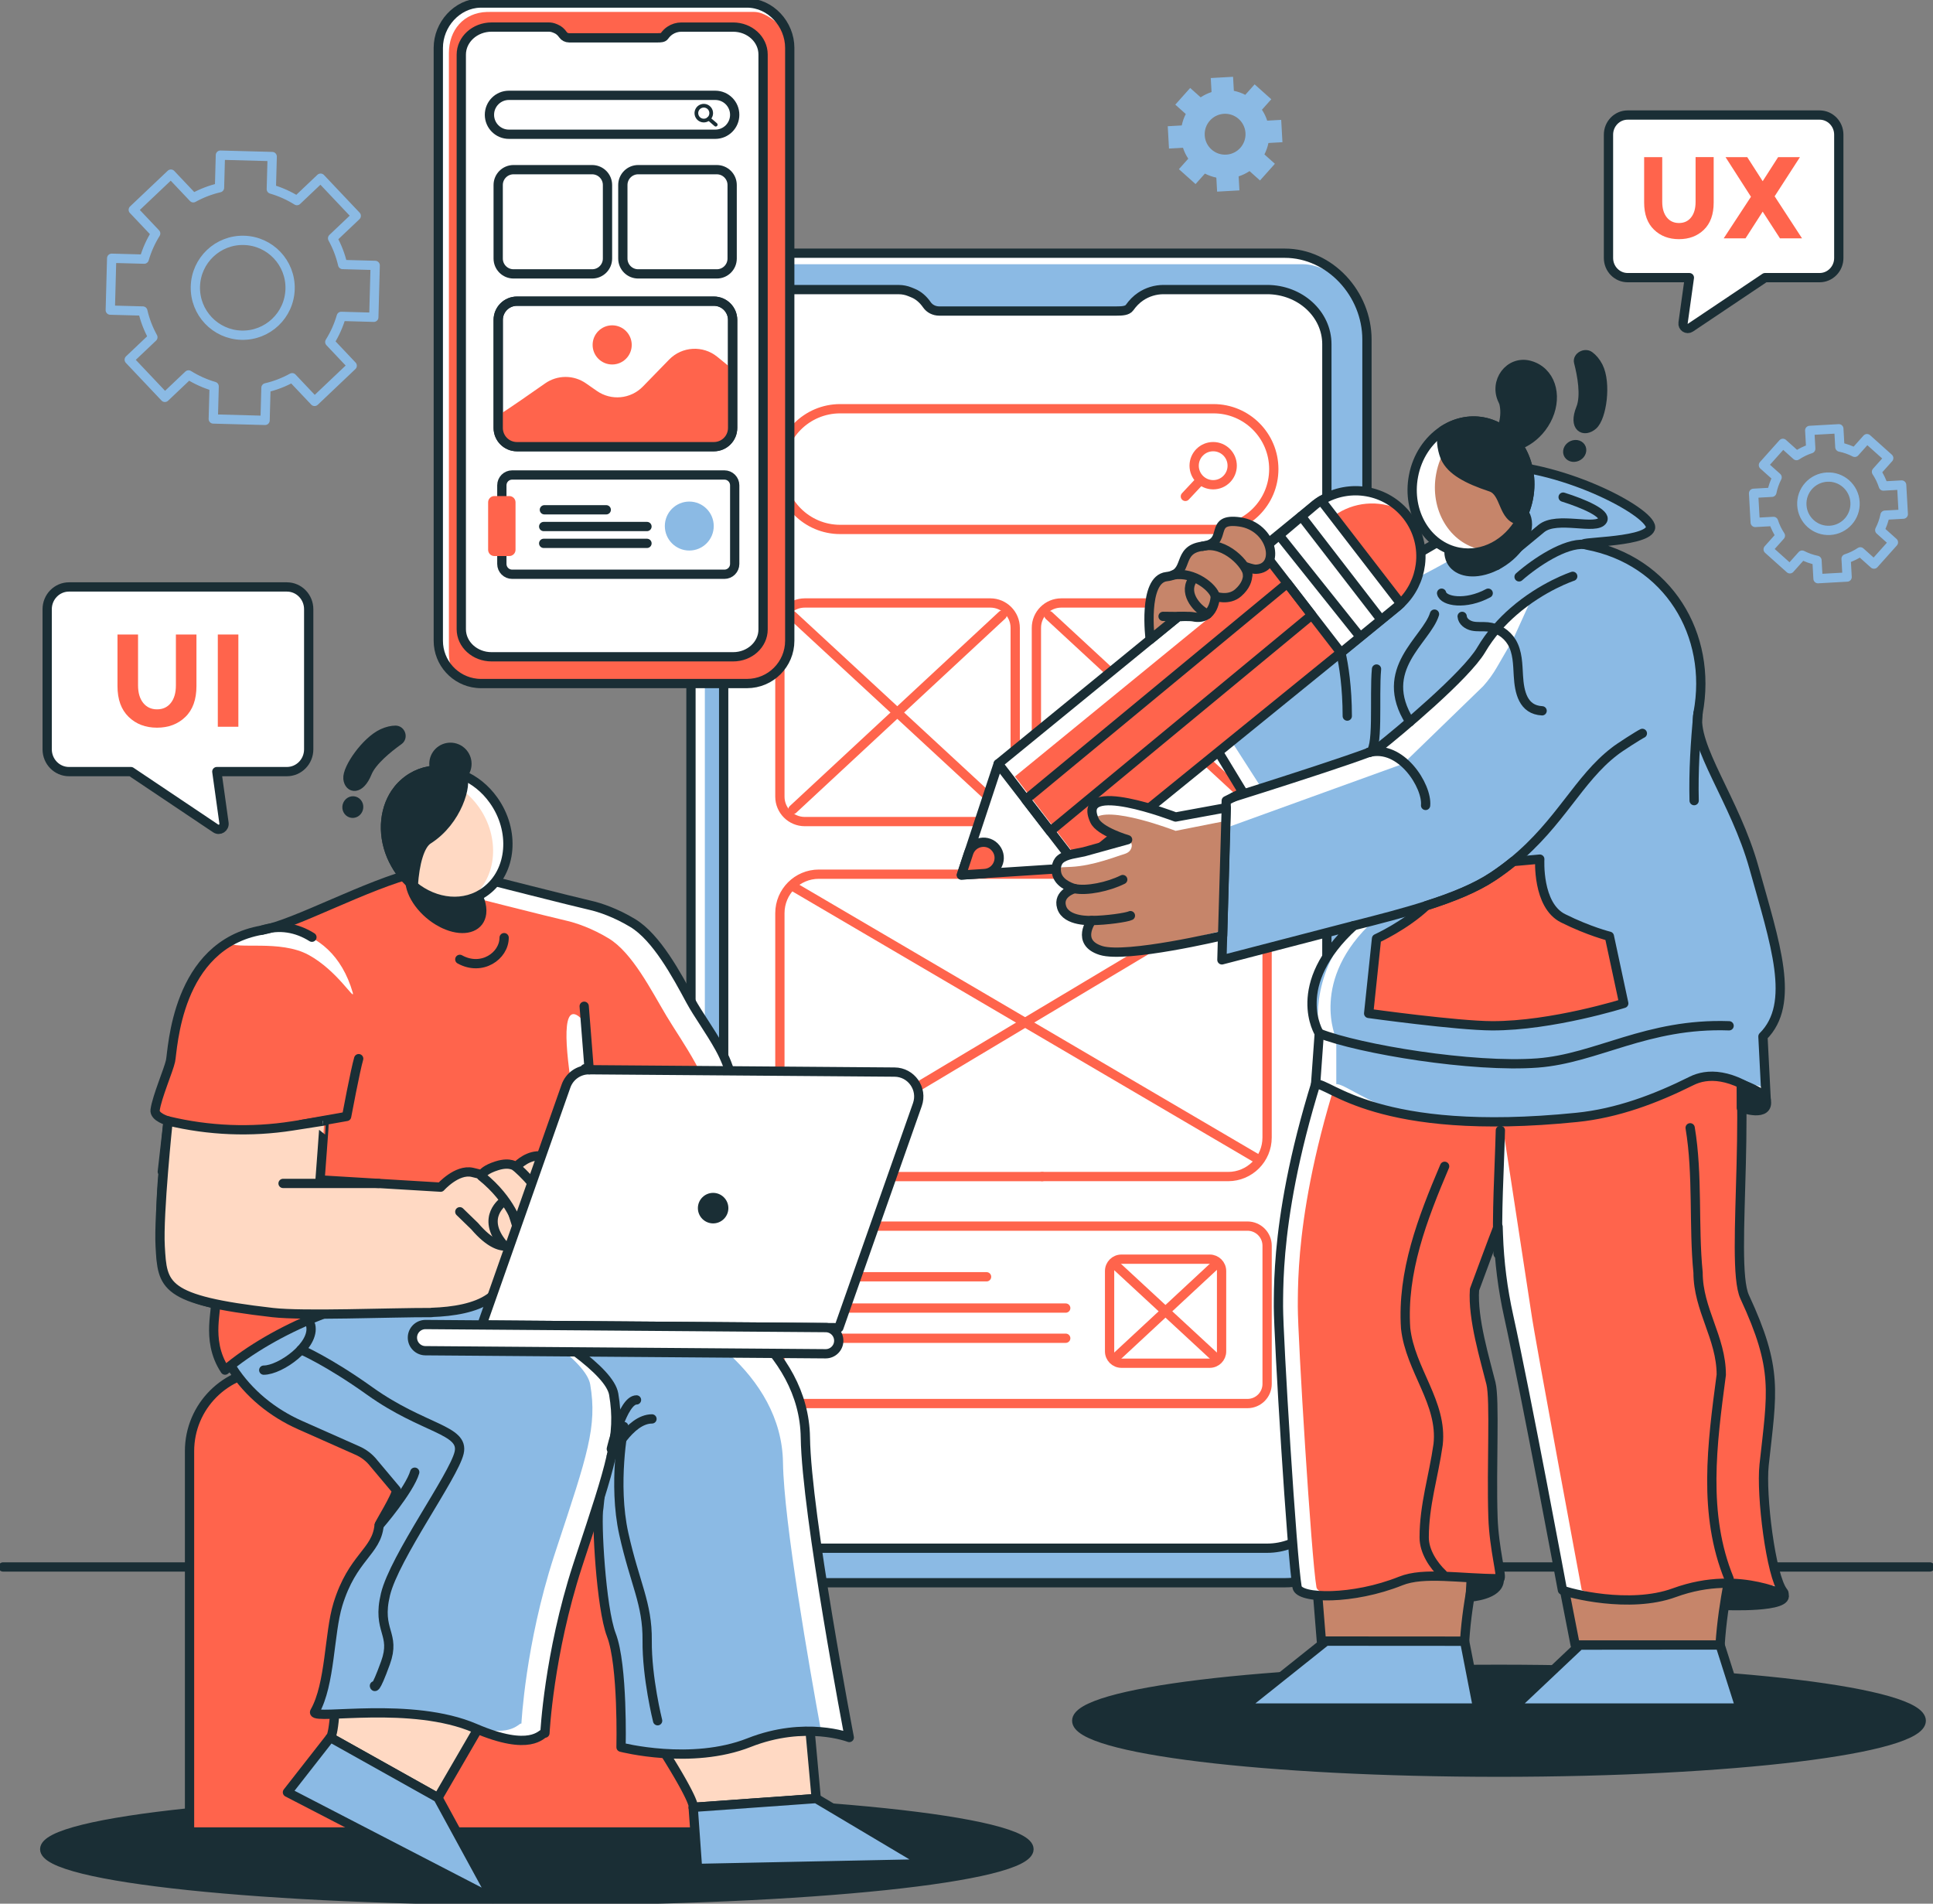 <svg width="521" height="513" viewBox="0 0 521 513" fill="none" xmlns="http://www.w3.org/2000/svg">
<rect x="0" y="0" width="521" height="513" fill="#808080" stroke="none"/>
<g clip-path="url(#clip0_22285_6487)">
<path d="M404.02 477.559C466.875 477.559 517.829 471.354 517.829 463.699C517.829 456.045 466.875 449.839 404.02 449.839C341.165 449.839 290.211 456.045 290.211 463.699C290.211 471.354 341.165 477.559 404.02 477.559Z" fill="#1A2E35" stroke="#1A2E35" stroke-width="2.5" stroke-miterlimit="10" stroke-linecap="round" stroke-linejoin="round"/>
<path d="M144.695 512.172C217.951 512.172 277.337 505.967 277.337 498.312C277.337 490.658 217.951 484.453 144.695 484.453C71.438 484.453 12.052 490.658 12.052 498.312C12.052 505.967 71.438 512.172 144.695 512.172Z" fill="#1A2E35" stroke="#1A2E35" stroke-width="2.5" stroke-miterlimit="10" stroke-linecap="round" stroke-linejoin="round"/>
<path d="M0.82 422.258H520.179" stroke="#1A2E35" stroke-width="2.5" stroke-miterlimit="10" stroke-linecap="round" stroke-linejoin="round"/>
<path d="M478.015 140.51C478.455 141.883 479.085 143.171 479.866 144.347L476.571 148.034L482.426 153.278L485.722 149.592C486.976 150.236 488.321 150.715 489.733 151.005L490.008 155.94L497.853 155.5L497.577 150.564C498.949 150.124 500.236 149.493 501.411 148.711L505.094 152.01L510.332 146.148L506.649 142.849C507.293 141.594 507.772 140.247 508.061 138.827L512.991 138.551L512.551 130.698L507.621 130.974C507.181 129.601 506.551 128.313 505.77 127.136L509.065 123.449L503.21 118.205L499.914 121.892C498.66 121.248 497.315 120.768 495.897 120.479L495.621 115.544L487.776 115.984L488.052 120.919C486.68 121.36 485.394 121.991 484.219 122.773L480.536 119.474L475.297 125.336L478.98 128.635C478.337 129.89 477.857 131.237 477.569 132.656L472.639 132.932L473.078 140.786L478.015 140.51ZM485.65 136.146C485.426 132.183 488.459 128.792 492.418 128.569C496.376 128.345 499.763 131.381 499.987 135.344C500.21 139.307 497.177 142.698 493.218 142.921C489.26 143.145 485.873 140.109 485.65 136.146Z" stroke="#8BBAE4" stroke-width="2.5" stroke-miterlimit="10" stroke-linecap="round" stroke-linejoin="round"/>
<path d="M318.852 39.825C319.186 40.876 319.672 41.862 320.27 42.762L317.749 45.588L322.239 49.603L324.76 46.777C325.718 47.27 326.755 47.638 327.838 47.862L328.048 51.641L334.062 51.305L333.852 47.527C334.902 47.191 335.887 46.705 336.786 46.107L339.609 48.631L343.62 44.136L340.797 41.612C341.289 40.653 341.657 39.614 341.88 38.53L345.655 38.32L345.32 32.3L341.545 32.51C341.21 31.459 340.725 30.473 340.127 29.573L342.648 26.747L338.158 22.732L335.637 25.557C334.679 25.064 333.641 24.697 332.558 24.473L332.348 20.694L326.335 21.029L326.545 24.808C325.495 25.143 324.51 25.63 323.611 26.228L320.788 23.704L316.777 28.199L319.6 30.723C319.108 31.682 318.74 32.721 318.517 33.805L314.742 34.015L315.077 40.035L318.852 39.825ZM324.707 36.48C324.536 33.443 326.86 30.841 329.893 30.67C332.926 30.499 335.525 32.826 335.696 35.862C335.867 38.898 333.543 41.5 330.51 41.671C327.471 41.842 324.871 39.516 324.707 36.48Z" fill="#8BBAE4"/>
<path d="M100.752 85.498L101.126 71.52L92.356 71.283C91.778 68.779 90.853 66.407 89.645 64.212L96.019 58.166L86.408 48.013L80.034 54.059C77.907 52.731 75.59 51.68 73.128 50.964L73.365 42.184L59.402 41.809L59.166 50.589C56.664 51.167 54.295 52.094 52.102 53.303L46.063 46.922L35.92 56.536L41.96 62.917C40.634 65.047 39.584 67.366 38.868 69.831L30.098 69.594L29.724 83.572L38.494 83.809C39.072 86.313 39.997 88.685 41.205 90.88L34.831 96.926L44.441 107.079L50.816 101.033C52.942 102.361 55.26 103.412 57.721 104.129L57.485 112.908L71.448 113.283L71.684 104.503C74.185 103.925 76.555 102.998 78.748 101.789L84.787 108.17L94.929 98.549L88.89 92.168C90.216 90.039 91.266 87.719 91.982 85.255L100.752 85.498ZM65.08 90.328C58.03 90.137 52.47 84.262 52.66 77.204C52.85 70.146 58.719 64.58 65.769 64.771C72.82 64.961 78.38 70.836 78.189 77.894C77.999 84.952 72.13 90.519 65.08 90.328Z" stroke="#8BBAE4" stroke-width="2.5" stroke-miterlimit="10" stroke-linecap="round" stroke-linejoin="round"/>
<path d="M368.434 91.471V404.317C368.434 416.573 358.508 426.51 346.265 426.51H208.417C208.03 426.51 207.655 426.497 207.281 426.477C206.907 426.457 206.533 426.438 206.165 426.392H206.132C194.953 425.241 186.235 415.798 186.235 404.317V91.471C186.235 79.406 195.859 68.582 207.852 68.247C208.043 68.234 208.226 68.234 208.417 68.234H346.265C358.508 68.24 368.434 79.222 368.434 91.471Z" fill="#8BBAE4"/>
<path d="M189.977 407.281V94.442C189.977 82.376 199.601 71.553 211.594 71.218C211.784 71.205 213.156 71.205 213.34 71.205H351.189C355.239 71.205 359.02 73.61 362.283 75.66C358.246 71.165 352.567 68.241 346.265 68.241H208.417C208.226 68.241 208.043 68.241 207.852 68.254C195.859 68.589 186.235 79.413 186.235 91.478V404.324C186.235 412.289 190.437 419.275 196.739 423.185C193.273 419.261 189.977 412.926 189.977 407.281Z" fill="white"/>
<path d="M368.434 91.471V404.317C368.434 416.573 358.508 426.51 346.265 426.51H208.417C208.03 426.51 207.655 426.497 207.281 426.477C206.907 426.457 206.533 426.438 206.165 426.392H206.132C194.953 425.241 186.235 415.798 186.235 404.317V91.471C186.235 79.406 195.859 68.582 207.852 68.247C208.043 68.234 208.226 68.234 208.417 68.234H346.265C358.508 68.24 368.434 79.222 368.434 91.471Z" stroke="#1A2E35" stroke-width="2.5" stroke-miterlimit="10" stroke-linecap="round" stroke-linejoin="round"/>
<path d="M341.5 78.032H313.62C311.415 78.032 309.255 78.689 307.423 79.925C306.248 80.713 305.27 81.745 304.45 82.895C303.846 83.737 302.474 83.815 300.872 83.815H253.148C251.763 83.815 250.542 83.158 249.852 82.166C248.887 80.779 247.647 79.603 246.078 78.972L245.224 78.624C244.273 78.236 243.262 78.039 242.231 78.039H211.358C202.352 78.039 195.052 84.696 195.052 92.917V402.326C195.052 410.541 202.352 417.204 211.358 417.204H341.5C350.408 417.204 357.629 410.613 357.629 402.484V92.759C357.629 84.624 350.408 78.032 341.5 78.032Z" fill="white" stroke="#1A2E35" stroke-width="2.5" stroke-miterlimit="10" stroke-linecap="round" stroke-linejoin="round"/>
<path d="M266.92 221.394H216.911C213.209 221.394 210.202 218.384 210.202 214.678V169.201C210.202 165.495 213.209 162.485 216.911 162.485H266.92C270.622 162.485 273.629 165.495 273.629 169.201V214.678C273.629 218.391 270.622 221.394 266.92 221.394Z" stroke="#FF644C" stroke-width="2.5" stroke-miterlimit="10" stroke-linecap="round" stroke-linejoin="round"/>
<path d="M213.59 165.883L270.104 218.141" stroke="#FF644C" stroke-width="2.5" stroke-miterlimit="10" stroke-linecap="round" stroke-linejoin="round"/>
<path d="M270.11 165.758L213.721 218.128" stroke="#FF644C" stroke-width="2.5" stroke-miterlimit="10" stroke-linecap="round" stroke-linejoin="round"/>
<path d="M336.057 221.394H286.049C282.346 221.394 279.34 218.384 279.34 214.678V169.201C279.34 165.495 282.346 162.485 286.049 162.485H336.057C339.76 162.485 342.766 165.495 342.766 169.201V214.678C342.766 218.391 339.766 221.394 336.057 221.394Z" stroke="#FF644C" stroke-width="2.5" stroke-miterlimit="10" stroke-linecap="round" stroke-linejoin="round"/>
<path d="M282.733 165.883L339.247 218.141" stroke="#FF644C" stroke-width="2.5" stroke-miterlimit="10" stroke-linecap="round" stroke-linejoin="round"/>
<path d="M339.254 165.758L282.858 218.128" stroke="#FF644C" stroke-width="2.5" stroke-miterlimit="10" stroke-linecap="round" stroke-linejoin="round"/>
<path d="M326.06 367.351H302.257C300.491 367.351 299.066 365.919 299.066 364.157V342.51C299.066 340.742 300.497 339.316 302.257 339.316H326.06C327.826 339.316 329.25 340.749 329.25 342.51V364.157C329.257 365.919 327.826 367.351 326.06 367.351Z" stroke="#FF644C" stroke-width="2.5" stroke-miterlimit="10" stroke-linecap="round" stroke-linejoin="round"/>
<path d="M300.682 340.926L327.576 365.8" stroke="#FF644C" stroke-width="2.5" stroke-miterlimit="10" stroke-linecap="round" stroke-linejoin="round"/>
<path d="M327.583 340.867L300.74 365.794" stroke="#FF644C" stroke-width="2.5" stroke-miterlimit="10" stroke-linecap="round" stroke-linejoin="round"/>
<path d="M327.084 142.672H226.449C217.476 142.672 210.202 135.39 210.202 126.407C210.202 117.423 217.476 110.142 226.449 110.142H327.077C336.051 110.142 343.324 117.423 343.324 126.407C343.331 135.39 336.057 142.672 327.084 142.672Z" stroke="#FF644C" stroke-width="2.5" stroke-miterlimit="10" stroke-linecap="round" stroke-linejoin="round"/>
<path d="M332.112 125.493C332.112 128.326 329.821 130.626 326.985 130.626C324.156 130.626 321.858 128.332 321.858 125.493C321.858 122.661 324.149 120.361 326.985 120.361C329.821 120.361 332.112 122.654 332.112 125.493Z" stroke="#FF644C" stroke-width="2.5" stroke-miterlimit="10" stroke-linecap="round" stroke-linejoin="round"/>
<path d="M323.388 129.614L319.495 133.767" stroke="#FF644C" stroke-width="2.5" stroke-miterlimit="10" stroke-linecap="round" stroke-linejoin="round"/>
<path d="M336.234 378.221H215.493C212.572 378.221 210.202 375.849 210.202 372.924V335.702C210.202 332.778 212.572 330.405 215.493 330.405H336.234C339.156 330.405 341.525 332.778 341.525 335.702V372.924C341.525 375.849 339.156 378.221 336.234 378.221Z" stroke="#FF644C" stroke-width="2.5" stroke-miterlimit="10" stroke-linecap="round" stroke-linejoin="round"/>
<path d="M225.609 344.061H265.909" stroke="#FF644C" stroke-width="2.5" stroke-miterlimit="10" stroke-linecap="round" stroke-linejoin="round"/>
<path d="M225.609 352.493H287.244" stroke="#FF644C" stroke-width="2.5" stroke-miterlimit="10" stroke-linecap="round" stroke-linejoin="round"/>
<path d="M225.609 360.622H287.244" stroke="#FF644C" stroke-width="2.5" stroke-miterlimit="10" stroke-linecap="round" stroke-linejoin="round"/>
<path d="M280.889 317.058H220.705C214.902 317.058 210.202 312.353 210.202 306.544V246.084C210.202 240.275 214.902 235.569 220.705 235.569H260.5" stroke="#FF644C" stroke-width="2.5" stroke-miterlimit="10" stroke-linecap="round" stroke-linejoin="round"/>
<path d="M260.5 235.562H331.016C336.819 235.562 341.519 240.268 341.519 246.077V306.537C341.519 312.346 336.819 317.052 331.016 317.052H280.889" stroke="#FF644C" stroke-width="2.5" stroke-miterlimit="10" stroke-linecap="round" stroke-linejoin="round"/>
<path d="M213.452 238.697L339.143 312.419" stroke="#FF644C" stroke-width="2.5" stroke-miterlimit="10" stroke-linecap="round" stroke-linejoin="round"/>
<path d="M337.962 238.697L214.634 312.419" stroke="#FF644C" stroke-width="2.5" stroke-miterlimit="10" stroke-linecap="round" stroke-linejoin="round"/>
<path d="M212.861 12.9V172.658C212.861 179.033 207.701 184.198 201.334 184.198H129.662C129.459 184.198 129.268 184.192 129.071 184.185C128.874 184.172 128.684 184.165 128.494 184.139H128.48C122.671 183.541 118.135 178.632 118.135 172.658V12.9C118.135 6.624 123.137 0.999 129.373 0.822C129.472 0.815 129.57 0.815 129.669 0.815H201.347C207.701 0.822 212.861 6.532 212.861 12.9Z" fill="#FF644C"/>
<path d="M120.99 176.023V14.327C120.99 8.051 125.027 3.398 131.257 3.22C131.355 3.214 132.419 3.214 132.517 3.214H203.224C205.843 3.214 208.246 5.159 210.182 6.743C206.644 0.684 203.119 0.822 197.447 0.822H129.662C129.563 0.822 129.465 0.822 129.366 0.828C123.13 0.999 118.128 6.631 118.128 12.907V172.665C118.128 176.326 119.835 179.579 122.487 181.695C121.541 180.012 120.99 178.087 120.99 176.023Z" fill="white"/>
<path d="M212.861 12.9V172.658C212.861 179.033 207.701 184.198 201.334 184.198H129.662C129.459 184.198 129.268 184.192 129.071 184.185C128.874 184.172 128.684 184.165 128.494 184.139H128.48C122.671 183.541 118.135 178.632 118.135 172.658V12.9C118.135 6.624 123.137 0.999 129.373 0.822C129.472 0.815 129.57 0.815 129.669 0.815H201.347C207.701 0.822 212.861 6.532 212.861 12.9Z" stroke="#1A2E35" stroke-width="2.5" stroke-miterlimit="10" stroke-linecap="round" stroke-linejoin="round"/>
<path d="M197.598 7.301H183.648C182.545 7.301 181.462 7.63 180.55 8.248C179.965 8.642 179.473 9.154 179.059 9.733C178.758 10.153 178.068 10.193 177.267 10.193H153.392C152.696 10.193 152.092 9.864 151.745 9.365C151.259 8.668 150.642 8.083 149.86 7.768L149.434 7.59C148.961 7.4 148.449 7.295 147.937 7.295H132.491C127.987 7.295 124.331 10.627 124.331 14.74V169.543C124.331 173.657 127.981 176.989 132.491 176.989H197.604C202.062 176.989 205.672 173.69 205.672 169.622V14.668C205.666 10.6 202.055 7.301 197.598 7.301Z" fill="white" stroke="#1A2E35" stroke-width="2.5" stroke-miterlimit="10" stroke-linecap="round" stroke-linejoin="round"/>
<path d="M192.786 36.177H137.158C134.27 36.177 131.92 33.831 131.92 30.933C131.92 28.041 134.263 25.689 137.158 25.689H192.786C195.675 25.689 198.025 28.035 198.025 30.933C198.025 33.831 195.681 36.177 192.786 36.177Z" fill="white" stroke="#1A2E35" stroke-width="2.5" stroke-miterlimit="10" stroke-linecap="round" stroke-linejoin="round"/>
<path d="M191.579 29.822C191.946 30.867 191.402 32.011 190.358 32.379C189.314 32.747 188.172 32.201 187.804 31.156C187.437 30.111 187.981 28.968 189.025 28.6C190.069 28.232 191.211 28.777 191.579 29.822Z" fill="white" stroke="#1A2E35" stroke-miterlimit="10" stroke-linecap="round" stroke-linejoin="round"/>
<path d="M191.034 31.978L192.912 33.594" stroke="#1A2E35" stroke-miterlimit="10" stroke-linecap="round" stroke-linejoin="round"/>
<path d="M195.248 154.75H138.039C136.502 154.75 135.262 153.508 135.262 151.971V130.777C135.262 129.239 136.502 127.997 138.039 127.997H195.248C196.784 127.997 198.025 129.239 198.025 130.777V151.971C198.025 153.508 196.778 154.75 195.248 154.75Z" fill="white" stroke="#1A2E35" stroke-width="2.5" stroke-miterlimit="10" stroke-linecap="round" stroke-linejoin="round"/>
<path d="M192.373 141.758C192.373 145.405 189.419 148.356 185.782 148.356C182.145 148.356 179.191 145.399 179.191 141.758C179.191 138.117 182.145 135.16 185.782 135.16C189.419 135.16 192.373 138.117 192.373 141.758Z" fill="#8BBAE4"/>
<path d="M133.246 149.841H137.27C138.196 149.841 138.951 149.086 138.951 148.159V135.357C138.951 134.431 138.196 133.675 137.27 133.675H133.246C132.32 133.675 131.565 134.431 131.565 135.357V148.159C131.565 149.086 132.32 149.841 133.246 149.841Z" fill="#FF644C"/>
<path d="M146.729 137.375H163.403" stroke="#1A2E35" stroke-width="2.5" stroke-miterlimit="10" stroke-linecap="round" stroke-linejoin="round"/>
<path d="M146.539 141.883H174.379" stroke="#1A2E35" stroke-width="2.5" stroke-miterlimit="10" stroke-linecap="round" stroke-linejoin="round"/>
<path d="M146.539 146.424H174.379" stroke="#1A2E35" stroke-width="2.5" stroke-miterlimit="10" stroke-linecap="round" stroke-linejoin="round"/>
<path d="M197.467 86.221V115.307C197.467 118.113 195.209 120.367 192.412 120.367H139.338C136.535 120.367 134.283 118.107 134.283 115.307V86.221C134.283 83.428 136.541 81.161 139.338 81.161H192.412C195.209 81.161 197.467 83.428 197.467 86.221Z" fill="white" stroke="#1A2E35" stroke-width="2.5" stroke-miterlimit="10" stroke-linecap="round" stroke-linejoin="round"/>
<path d="M197.467 99.529V115.307C197.467 118.113 195.209 120.367 192.412 120.367H139.338C136.535 120.367 134.283 118.107 134.283 115.307V111.962C137.894 109.616 143.034 106.054 146.907 103.327C150.209 101.001 154.62 100.987 157.942 103.307L160.87 105.345C164.736 108.039 169.975 107.546 173.27 104.168L180.353 96.893C183.839 93.325 189.458 93.003 193.325 96.144L197.467 99.529Z" fill="#FF644C"/>
<path d="M197.467 86.221V115.307C197.467 118.113 195.209 120.367 192.412 120.367H139.338C136.535 120.367 134.283 118.107 134.283 115.307V86.221C134.283 83.428 136.541 81.161 139.338 81.161H192.412C195.209 81.161 197.467 83.428 197.467 86.221Z" stroke="#1A2E35" stroke-width="2.5" stroke-miterlimit="10" stroke-linecap="round" stroke-linejoin="round"/>
<path d="M170.27 92.944C170.27 95.855 167.913 98.221 164.999 98.221C162.084 98.221 159.728 95.861 159.728 92.944C159.728 90.032 162.091 87.666 164.999 87.666C167.907 87.666 170.27 90.032 170.27 92.944Z" fill="#FF644C"/>
<path d="M163.738 49.86V69.667C163.738 71.96 161.893 73.807 159.602 73.807H138.412C136.121 73.807 134.276 71.96 134.276 69.667V49.86C134.276 47.579 136.121 45.719 138.412 45.719H159.602C161.893 45.726 163.738 47.579 163.738 49.86Z" fill="white" stroke="#1A2E35" stroke-width="2.5" stroke-miterlimit="10" stroke-linecap="round" stroke-linejoin="round"/>
<path d="M197.336 49.86V69.667C197.336 71.96 195.491 73.807 193.2 73.807H172.01C169.719 73.807 167.874 71.96 167.874 69.667V49.86C167.874 47.579 169.719 45.719 172.01 45.719H193.2C195.491 45.726 197.336 47.579 197.336 49.86Z" fill="white" stroke="#1A2E35" stroke-width="2.5" stroke-miterlimit="10" stroke-linecap="round" stroke-linejoin="round"/>
<path d="M490.429 30.999H438.714C435.851 30.999 433.534 33.365 433.534 36.289V69.529C433.534 72.453 435.851 74.819 438.714 74.819H455.335L453.635 87.022C453.477 88.14 454.685 88.922 455.611 88.304L475.724 74.819H490.429C493.291 74.819 495.608 72.453 495.608 69.529V36.289C495.608 33.371 493.291 30.999 490.429 30.999Z" fill="white" stroke="#1A2E35" stroke-width="2.5" stroke-miterlimit="10" stroke-linecap="round" stroke-linejoin="round"/>
<path d="M449.25 58.58C450.064 59.592 451.16 60.098 452.538 60.098C453.917 60.098 455.007 59.592 455.807 58.58C456.608 57.568 457.009 56.181 457.009 54.427V42.335H461.886V54.585C461.886 57.759 461.013 60.197 459.26 61.899C457.508 63.601 455.269 64.449 452.532 64.449C449.801 64.449 447.549 63.594 445.79 61.879C444.024 60.164 443.145 57.733 443.145 54.578V42.342H448.022V54.434C448.029 56.181 448.436 57.568 449.25 58.58Z" fill="#FF644C"/>
<path d="M479.256 42.342H485.138L478.317 52.896L485.702 64.232H479.755L475.094 57.029L470.466 64.232H464.584L471.936 53.021L465.083 42.342H470.932L475.094 48.828L479.256 42.342Z" fill="#FF644C"/>
<path d="M18.597 158.168H77.323C80.572 158.168 83.205 160.856 83.205 164.174V201.922C83.205 205.241 80.572 207.929 77.323 207.929H58.443L60.373 221.788C60.55 223.057 59.178 223.95 58.128 223.241L35.29 207.929H18.597C15.347 207.929 12.715 205.241 12.715 201.922V164.174C12.715 160.856 15.347 158.168 18.597 158.168Z" fill="white" stroke="#1A2E35" stroke-width="2.5" stroke-miterlimit="10" stroke-linecap="round" stroke-linejoin="round"/>
<path d="M38.599 189.423C39.525 190.573 40.765 191.151 42.328 191.151C43.89 191.151 45.124 190.579 46.043 189.423C46.956 188.273 47.409 186.702 47.409 184.711V170.983H52.949V184.888C52.949 188.49 51.958 191.263 49.962 193.195C47.973 195.127 45.426 196.093 42.321 196.093C39.216 196.093 36.663 195.121 34.667 193.175C32.665 191.23 31.667 188.47 31.667 184.888V170.983H37.207V184.711C37.214 186.702 37.673 188.273 38.599 189.423Z" fill="#FF644C"/>
<path d="M58.706 170.983H64.246V195.843H58.706V170.983Z" fill="#FF644C"/>
<path d="M428.406 95.894C427.179 94.994 425.117 96.17 425.478 97.57C426.365 101 427.435 106.639 426.056 110.056C423.975 115.215 426.942 116.661 429.345 114.584C431.748 112.514 433.047 103.268 430.789 98.799C430.093 97.439 429.247 96.512 428.406 95.894Z" fill="#1A2E35" stroke="#1A2E35" stroke-width="2.5" stroke-miterlimit="10" stroke-linecap="round" stroke-linejoin="round"/>
<path d="M422.557 121.596C422.465 122.536 423.233 123.265 424.264 123.219C425.295 123.173 426.207 122.378 426.299 121.432C426.391 120.492 425.623 119.762 424.592 119.808C423.562 119.854 422.649 120.656 422.557 121.596Z" fill="#1A2E35" stroke="#1A2E35" stroke-width="2.5" stroke-miterlimit="10" stroke-linecap="round" stroke-linejoin="round"/>
<path d="M464.57 432.621C464.57 432.621 483.043 433.436 480.726 429.434C473.688 429.04 472.303 426.957 465.437 426.661L464.57 432.621Z" fill="#1A2E35" stroke="#1A2E35" stroke-width="2.5" stroke-miterlimit="10" stroke-linecap="round" stroke-linejoin="round"/>
<path d="M463.612 443.274L425.787 443.307L407.82 460.275H469.021L463.612 443.274Z" fill="#8BBAE4" stroke="#1A2E35" stroke-width="2.5" stroke-miterlimit="10" stroke-linecap="round" stroke-linejoin="round"/>
<path d="M411.785 377.8L424.56 443.274H463.612C465.214 418.275 474.247 407.044 464.203 378.963L411.785 377.8Z" fill="#C6856A"/>
<path d="M411.785 377.8L424.56 443.274H463.612C465.214 418.275 474.247 407.044 464.203 378.963L411.785 377.8Z" stroke="#1A2E35" stroke-width="2.5" stroke-miterlimit="10" stroke-linecap="round" stroke-linejoin="round"/>
<path d="M394.757 442.255H357.385L334.783 460.275H398.269L394.757 442.255Z" fill="#8BBAE4" stroke="#1A2E35" stroke-width="2.5" stroke-miterlimit="10" stroke-linecap="round" stroke-linejoin="round"/>
<path d="M350.886 376.749L356.15 442.223L394.756 442.249C396.358 417.25 405.844 405.986 395.794 377.912L350.886 376.749Z" fill="#C6856A"/>
<path d="M350.886 376.749L356.15 442.223L394.756 442.249C396.358 417.25 405.844 405.986 395.794 377.912L350.886 376.749Z" stroke="#1A2E35" stroke-width="2.5" stroke-miterlimit="10" stroke-linecap="round" stroke-linejoin="round"/>
<path d="M475.481 394.755C477.634 374.948 479.328 369.08 470.243 349.489C465.923 340.177 473.505 291.179 465.937 266.522H363.661C344.657 314.469 344.591 342.037 344.578 352.151C344.572 360.129 348.189 419.636 349.6 427.699C350.165 430.906 364.698 431.189 377.532 426.037C383.834 423.506 393.523 425.425 404.184 425.425C405.051 425.425 402.674 417.507 402.398 408.871C401.952 394.979 402.963 377.255 401.854 372.773C400.311 366.517 396.858 355.378 397.423 347.518C397.423 347.518 403.016 332.357 403.777 330.556L404.296 345.862C405.95 346.946 421.121 428.494 421.121 428.494C422.722 429.29 439.199 433.607 451.245 429.204C469.98 422.356 482.781 431.682 480.608 428.915C477.287 424.696 474.602 402.845 475.481 394.755Z" fill="#FF644C"/>
<path d="M354.818 427.699C353.407 419.636 349.783 360.136 349.796 352.151C349.809 342.037 349.875 314.469 368.879 266.522H363.667C344.663 314.469 344.597 342.037 344.584 352.151C344.577 360.129 348.194 419.636 349.606 427.699C349.914 429.441 354.352 430.321 360.405 429.927C357.155 429.671 355.028 428.882 354.818 427.699Z" fill="white"/>
<path d="M389.367 424.788C393.877 424.952 398.912 425.425 404.19 425.425C404.249 425.425 404.295 425.373 404.321 425.3C398.827 425.051 393.719 424.564 389.367 424.788Z" fill="white"/>
<path d="M426.332 428.494C426.332 428.494 413.696 360.845 412.711 353.676L404.847 302.305C404.348 303.481 403.646 329.715 403.777 330.556L405.05 346.052C406.035 353.222 421.114 428.494 421.114 428.494C422.295 429.079 431.564 431.577 441.181 431.084C433.652 430.722 427.297 428.968 426.332 428.494Z" fill="white"/>
<path d="M479.899 427.732C476.866 427.009 472.816 426.405 468.023 426.72C476.977 427.318 482.026 430.729 480.601 428.908C480.365 428.606 480.128 428.205 479.899 427.732Z" fill="white"/>
<path d="M475.481 394.755C477.634 374.948 479.328 369.08 470.243 349.489C465.923 340.177 473.505 291.179 465.937 266.522H363.661C344.657 314.469 344.591 342.037 344.578 352.151C344.572 360.129 348.189 419.636 349.6 427.699C350.165 430.906 364.698 431.189 377.532 426.037C383.834 423.506 393.523 425.425 404.184 425.425C405.051 425.425 402.674 417.507 402.398 408.871C401.952 394.979 402.963 377.255 401.854 372.773C400.311 366.517 396.858 355.378 397.423 347.518C397.423 347.518 403.016 332.357 403.777 330.556L403.849 332.686C404.099 340.085 405.031 347.432 406.633 354.661C411.346 375.96 421.121 428.494 421.121 428.494C422.722 429.29 439.199 433.607 451.245 429.204C469.98 422.356 482.781 431.682 480.608 428.915C477.287 424.696 474.602 402.845 475.481 394.755Z" stroke="#1A2E35" stroke-width="2.5" stroke-miterlimit="10" stroke-linecap="round" stroke-linejoin="round"/>
<path d="M427.724 146.884C422.538 145.905 443.288 146.477 444.824 142.435C446.242 138.689 422.229 125.539 402.201 125.263C393.05 125.138 383.42 135.443 387.536 143.624C387.943 144.433 388.297 144.899 388.546 144.814C393.404 143.145 376.33 152.483 373.783 153.62L373.711 153.653C373.487 153.751 373.251 153.863 373.015 153.988C361.31 159.955 354.411 164.779 361.409 175.905L340.041 148.225L310.002 172.349L335.006 213.528L330.51 215.775L329.341 258.662L364.888 249.435C347.288 265.457 355.579 278.469 355.579 278.469L354.595 292.151C358.304 291.54 370.934 306.589 424.986 301.109C435.864 300.005 446.15 296.16 455.938 291.277C459.955 289.273 466.625 288.852 476.032 296.324L475.165 279.304C484.106 270.425 478.441 254.252 472.737 233.795C467.656 215.571 456.004 201.12 457.677 192.15C461.642 170.95 449.524 151.018 427.724 146.884Z" fill="#8BBAE4"/>
<path d="M412.33 162.347L407.781 172.349L403.488 179.762C402.424 181.602 401.184 183.331 399.759 184.908L378.188 205.826L331.022 222.886L330.51 215.769L332.486 214.776C332.486 214.776 332.499 214.776 332.512 214.763L335 213.508L309.989 172.336L340.042 148.218L344.171 153.581L315.057 173.473L340.042 212.397L365.565 203.67L368.755 202.829L368.893 202.789L368.932 202.75C370.219 202.264 371.059 201.896 371.308 201.699C377.052 197.19 395.105 182.095 399.234 175.096C401.696 170.91 404.788 167.506 407.945 164.766L412.33 162.347Z" fill="white"/>
<path d="M363.129 177.863C356.131 166.737 369.667 161.913 381.372 155.946C381.615 155.821 381.844 155.71 382.068 155.611L382.14 155.578C384.687 154.435 401.761 145.096 396.903 146.772C396.654 146.858 396.299 146.398 395.892 145.583C391.776 137.401 401.407 127.097 410.558 127.221C413.525 127.261 416.577 127.589 419.623 128.128C413.945 126.472 407.912 125.349 402.207 125.263C393.057 125.138 383.426 135.443 387.542 143.624C387.949 144.433 388.304 144.899 388.553 144.814C393.411 143.145 376.337 152.483 373.79 153.62L373.717 153.653C373.494 153.751 373.258 153.863 373.022 153.988C366.372 157.379 357.47 162.117 355.593 166.132L363.129 177.863Z" fill="white"/>
<path d="M360.168 292.158V279.994C360.168 279.994 352.731 264.071 370.33 248.049L364.895 249.435C352.258 263.696 355.586 278.469 355.586 278.469L354.602 292.151C356.879 291.777 362.545 297.304 379.094 300.36C368.853 297.376 362.013 291.856 360.168 292.158Z" fill="white"/>
<path d="M469.271 292.007C471.345 292.993 473.597 294.392 476.039 296.331L475.881 293.223C473.386 292.263 471.181 291.935 469.271 292.007Z" fill="white"/>
<path d="M427.724 146.884C422.538 145.905 443.288 146.477 444.824 142.435C446.242 138.689 422.229 125.539 402.201 125.263C393.05 125.138 383.42 135.443 387.536 143.624C387.943 144.433 388.297 144.899 388.546 144.814C393.404 143.145 376.33 152.483 373.783 153.62L373.711 153.653C373.487 153.751 373.251 153.863 373.015 153.988C361.31 159.955 354.411 164.779 361.409 175.905L340.041 148.225L310.002 172.349L335.006 213.528L330.51 215.775L329.341 258.662L364.888 249.435C347.288 265.457 355.579 278.469 355.579 278.469L354.595 292.151C358.304 291.54 370.934 306.589 424.986 301.109C435.864 300.005 446.15 296.16 455.938 291.277C459.955 289.273 466.625 288.852 476.032 296.324L475.165 279.304C484.106 270.425 478.441 254.252 472.737 233.795C467.656 215.571 456.004 201.12 457.677 192.15C461.642 170.95 449.524 151.018 427.724 146.884Z" stroke="#1A2E35" stroke-width="2.5" stroke-miterlimit="10" stroke-linecap="round" stroke-linejoin="round"/>
<path d="M437.649 270.386C437.649 270.386 418.383 276.458 402.194 276.425C392.689 276.399 368.893 273.093 368.893 273.093L371.013 252.938C371.013 252.938 378.733 249.429 384.431 244.06C391.639 241.766 397.79 239.262 402.47 236.134C404.407 234.846 406.186 233.519 407.84 232.165L415.015 231.514C415.015 231.514 414.253 243.954 421.297 247.457C428.341 250.966 433.77 252.294 433.77 252.294L437.649 270.386Z" fill="#FF644C" stroke="#1A2E35" stroke-width="2.5" stroke-miterlimit="10" stroke-linecap="round" stroke-linejoin="round"/>
<path d="M402.083 152.969C400.77 153.515 399.49 153.857 398.288 154.001C394.179 154.507 390.989 152.752 390.575 149.315C390.037 144.873 394.317 139.3 400.133 136.875C403.323 135.535 406.304 135.429 408.444 136.336C410.21 137.079 411.398 138.512 411.641 140.523C412.179 144.972 407.905 150.538 402.083 152.969Z" fill="#1A2E35" stroke="#1A2E35" stroke-width="2.5" stroke-miterlimit="10" stroke-linecap="round" stroke-linejoin="round"/>
<path d="M411.983 134.174C411.569 136.356 410.821 138.393 409.803 140.2C406.337 146.398 399.792 150.045 393.162 148.79C384.602 147.173 379.134 137.999 380.972 128.312C381.957 122.996 384.943 118.639 388.849 116.043C392.066 113.901 395.906 112.961 399.779 113.69C408.339 115.32 413.801 124.481 411.983 134.174Z" fill="#C6856A"/>
<path d="M399.287 148.119C390.727 146.503 385.259 137.329 387.097 127.642C388.081 122.325 391.068 117.968 394.974 115.373C396.143 114.597 397.396 113.979 398.696 113.539C395.191 113.158 391.764 114.098 388.849 116.036C384.943 118.632 381.957 122.989 380.972 128.306C379.134 137.992 384.602 147.166 393.162 148.783C395.624 149.25 398.079 149.033 400.364 148.27C400.002 148.238 399.648 148.192 399.287 148.119Z" fill="white"/>
<path d="M411.983 134.174C411.569 136.356 410.821 138.393 409.803 140.2C406.337 146.398 399.792 150.045 393.162 148.79C384.602 147.173 379.134 137.999 380.972 128.312C381.957 122.996 384.943 118.639 388.849 116.043C392.066 113.901 395.906 112.961 399.779 113.69C408.339 115.32 413.801 124.481 411.983 134.174Z" stroke="#1A2E35" stroke-width="2.5" stroke-miterlimit="10" stroke-linecap="round" stroke-linejoin="round"/>
<path d="M411.982 134.174C411.569 136.356 410.82 138.393 409.803 140.2C404.879 139.773 405.923 132.604 401.82 131.243C395.479 129.147 391.186 126.827 389.578 123.364C389.046 122.22 388.055 119.026 388.849 116.049C392.065 113.907 395.906 112.967 399.779 113.697C408.339 115.32 413.801 124.481 411.982 134.174Z" fill="#1A2E35" stroke="#1A2E35" stroke-width="2.5" stroke-miterlimit="10" stroke-linecap="round" stroke-linejoin="round"/>
<path d="M404.393 304.611C404.118 315.711 403.337 326.797 403.77 337.904" stroke="#1A2E35" stroke-width="2.5" stroke-miterlimit="10" stroke-linecap="round" stroke-linejoin="round"/>
<path d="M364.889 249.435C371.972 247.654 378.549 245.939 384.431 244.06C391.639 241.766 397.79 239.262 402.471 236.134C404.407 234.846 406.186 233.519 407.84 232.165C420.602 221.716 425.433 209.933 435.155 202.481C436.344 201.501 441.884 197.972 442.665 197.631" stroke="#1A2E35" stroke-width="2.5" stroke-miterlimit="10" stroke-linecap="round" stroke-linejoin="round"/>
<path d="M332.499 214.789C332.499 214.789 332.512 214.789 332.525 214.776C332.84 214.691 335.84 213.738 340.042 212.397C348.851 209.591 362.952 205.03 368.755 202.829C368.821 202.802 368.88 202.776 368.932 202.756C370.219 202.27 371.059 201.902 371.308 201.705C377.052 197.197 395.105 182.102 399.234 175.103C401.696 170.917 404.788 167.512 407.945 164.772C415.724 157.983 423.897 155.302 423.897 155.302" stroke="#1A2E35" stroke-width="2.5" stroke-miterlimit="10" stroke-linecap="round" stroke-linejoin="round"/>
<path d="M466.042 276.425C443.893 275.637 430.383 285.245 414.425 286.447C396.871 287.768 366.425 282.728 355.587 278.469" stroke="#1A2E35" stroke-width="2.5" stroke-miterlimit="10" stroke-linecap="round" stroke-linejoin="round"/>
<path d="M455.545 303.915C457.678 316.618 456.425 330.392 457.678 342.918C457.678 352.94 463.934 360.451 463.934 370.473C461.433 389.261 458.932 408.05 466.042 425.419" stroke="#1A2E35" stroke-width="2.5" stroke-miterlimit="10" stroke-linecap="round" stroke-linejoin="round"/>
<path d="M389.368 314.292C383.355 328.447 377.847 342.786 378.858 357.947C380.112 369.218 388.869 377.984 387.615 389.261C386.361 398.028 383.86 405.546 383.86 414.313C383.86 418.072 386.361 421.831 388.843 424.157" stroke="#1A2E35" stroke-width="2.5" stroke-miterlimit="10" stroke-linecap="round" stroke-linejoin="round"/>
<path d="M371.013 180.288C370.317 187.609 371.735 203.059 368.886 202.789" stroke="#1A2E35" stroke-width="2.5" stroke-miterlimit="10" stroke-linecap="round" stroke-linejoin="round"/>
<path d="M384.24 217.043C384.733 211.839 377.603 200.45 368.886 202.789" stroke="#1A2E35" stroke-width="2.5" stroke-miterlimit="10" stroke-linecap="round" stroke-linejoin="round"/>
<path d="M396.267 430.361C396.267 430.361 404.026 429.861 404.092 425.754C397.166 425.656 396.542 425.419 396.542 425.419L396.267 430.361Z" fill="#1A2E35" stroke="#1A2E35" stroke-width="2.5" stroke-miterlimit="10" stroke-linecap="round" stroke-linejoin="round"/>
<path d="M469.343 298.546C469.343 298.546 477.05 301.306 476.032 296.324C475.625 294.313 469.343 292.158 469.343 292.158V298.546Z" fill="#1A2E35" stroke="#1A2E35" stroke-width="2.5" stroke-miterlimit="10" stroke-linecap="round" stroke-linejoin="round"/>
<path d="M382.836 152.141C382.337 156.038 380.545 159.784 377.532 162.65C377.092 163.064 376.633 163.478 376.134 163.865L290.25 233.585L269.04 205.832L354.576 135.936C355.075 135.548 355.574 135.2 356.105 134.871C363.687 130.185 373.731 131.874 379.311 139.103C382.272 142.961 383.414 147.66 382.836 152.141Z" fill="#FF644C"/>
<path d="M325.311 166.954V159.85L269.04 205.832L290.25 233.585L291.418 232.638L273.55 209.25L325.311 166.954Z" fill="white"/>
<path d="M356.099 134.871C355.573 135.2 355.074 135.548 354.569 135.936L343.199 145.228V152.332L359.079 139.353C359.578 138.965 360.077 138.617 360.608 138.288C366.044 134.93 372.733 134.864 378.142 137.749C372.411 131.684 363.182 130.494 356.099 134.871Z" fill="white"/>
<path d="M382.836 152.141C382.337 156.038 380.545 159.784 377.532 162.65C377.092 163.064 376.633 163.478 376.134 163.865L290.25 233.585L269.04 205.832L354.576 135.936C355.075 135.548 355.574 135.2 356.105 134.871C363.687 130.185 373.731 131.874 379.311 139.103C382.272 142.961 383.414 147.66 382.836 152.141Z" stroke="#1A2E35" stroke-width="2.5" stroke-miterlimit="10" stroke-linecap="round" stroke-linejoin="round"/>
<path d="M290.598 233.762L273.281 234.886L259.128 235.799L263.585 222.321L269.04 205.832L290.598 233.762Z" fill="white" stroke="#1A2E35" stroke-width="2.5" stroke-miterlimit="10" stroke-linecap="round" stroke-linejoin="round"/>
<path d="M265.364 235.398L259.121 235.799L261.084 229.858C262.147 226.645 266.362 225.928 268.423 228.603C270.497 231.278 268.738 235.181 265.364 235.398Z" fill="#FF644C" stroke="#1A2E35" stroke-width="2.5" stroke-miterlimit="10" stroke-linecap="round" stroke-linejoin="round"/>
<path d="M377.532 162.65C377.092 163.064 376.632 163.478 376.133 163.865L361.422 175.905V175.892L340.055 148.225L354.582 135.936C355.081 135.548 355.58 135.2 356.111 134.871L377.532 162.65Z" fill="white" stroke="#1A2E35" stroke-width="2.5" stroke-miterlimit="10" stroke-linecap="round" stroke-linejoin="round"/>
<path d="M344.755 144.236L366.418 171.37" stroke="#1A2E35" stroke-width="2.5" stroke-miterlimit="10" stroke-linecap="round" stroke-linejoin="round"/>
<path d="M350.742 139.123L372.188 166.908" stroke="#1A2E35" stroke-width="2.5" stroke-miterlimit="10" stroke-linecap="round" stroke-linejoin="round"/>
<path d="M283.068 224.01L276.471 215.46L346.967 157.188L353.564 165.745L283.068 224.01Z" stroke="#1A2E35" stroke-width="2.5" stroke-miterlimit="10" stroke-linecap="round" stroke-linejoin="round"/>
<path d="M292.114 229.549C290.145 230.009 287.348 230.213 285.799 231.521C284.578 232.553 284.493 234.504 284.906 235.753C285.819 238.539 289.6 239.459 289.6 239.459C289.6 239.459 284.972 240.715 286.141 244.48C287.381 248.469 294.228 248.042 294.228 248.042C294.228 248.042 289.856 253.963 296.729 256.125C303.602 258.287 330.517 250.414 330.517 250.414V217.464L316.856 220.165C316.856 220.165 289.679 209.65 295.022 221.138C296.407 224.108 303.924 226.277 303.924 226.277L292.114 229.549Z" fill="#C6856A"/>
<path d="M316.856 220.165C316.856 220.165 290.368 209.92 294.865 220.737C298.232 216.689 316.856 223.891 316.856 223.891L330.516 221.19V217.464L316.856 220.165Z" fill="white"/>
<path d="M287.499 233.65C287.913 233.637 288.333 233.617 288.747 233.598C291.753 233.433 294.701 232.769 297.576 231.915C299.053 231.481 300.51 230.989 301.961 230.489C303.13 230.088 304.337 229.937 304.876 228.662C305.191 227.9 305.191 226.967 303.924 226.29L292.114 229.556C290.145 230.016 287.348 230.22 285.799 231.527C285.346 231.915 284.106 234.012 285.32 233.828C286.042 233.709 286.771 233.676 287.499 233.65Z" fill="white"/>
<path d="M292.114 229.549C290.145 230.009 287.348 230.213 285.799 231.521C284.578 232.553 284.493 234.504 284.906 235.753C285.819 238.539 289.6 239.459 289.6 239.459C289.6 239.459 284.972 240.715 286.141 244.48C287.381 248.469 294.228 248.042 294.228 248.042C294.228 248.042 289.856 253.963 296.729 256.125C303.602 258.287 329.525 252.123 329.525 252.123L330.517 217.661L316.856 220.165C316.856 220.165 289.679 209.65 295.022 221.138C296.407 224.108 303.924 226.277 303.924 226.277L292.114 229.549Z" stroke="#1A2E35" stroke-width="2.5" stroke-miterlimit="10" stroke-linecap="round" stroke-linejoin="round"/>
<path d="M289.606 239.466C292.954 240.169 298.718 238.96 302.611 237.021" stroke="#1A2E35" stroke-width="2.5" stroke-miterlimit="10" stroke-linecap="round" stroke-linejoin="round"/>
<path d="M294.234 248.049C298.088 248.049 303.733 247.227 304.679 246.741" stroke="#1A2E35" stroke-width="2.5" stroke-miterlimit="10" stroke-linecap="round" stroke-linejoin="round"/>
<path d="M363.129 192.965C363.129 185.302 362.177 179.171 361.409 175.898" stroke="#1A2E35" stroke-width="2.5" stroke-miterlimit="10" stroke-linecap="round" stroke-linejoin="round"/>
<path d="M310.01 172.349C310.01 172.349 307.929 156.117 314.427 155.388C320.92 154.658 316.824 148.119 324.123 147.199C331.423 146.279 325.377 139.418 334.134 140.641C343.082 141.896 345.281 153.219 338.454 153.396C337.679 153.416 335.802 152.752 335.802 152.752C335.802 152.752 337.784 156.183 333.714 159.745C331.16 161.986 327.563 160.684 327.563 160.684C327.563 160.684 327.346 167.394 321.622 166.218C320.716 166.034 317.618 166.132 317.618 166.132L310.01 172.349Z" fill="#C6856A" stroke="#1A2E35" stroke-width="2.5" stroke-miterlimit="10" stroke-linecap="round" stroke-linejoin="round"/>
<path d="M336.281 154.941C336.281 152.404 330.202 145.754 324.123 147.199" stroke="#1A2E35" stroke-width="2.5" stroke-miterlimit="10" stroke-linecap="round" stroke-linejoin="round"/>
<path d="M327.563 160.685C327.13 158.509 321.898 153.942 316.232 154.941" stroke="#1A2E35" stroke-width="2.5" stroke-miterlimit="10" stroke-linecap="round" stroke-linejoin="round"/>
<path d="M318.799 166.1C319.856 166.1 317.611 166.132 317.551 166.139C317.446 166.146 314.998 166.113 313.481 166.1" stroke="#1A2E35" stroke-width="2.5" stroke-miterlimit="10" stroke-linecap="round" stroke-linejoin="round"/>
<path d="M321.287 156.419C318.943 160.29 323.092 164.476 325.481 165.488" stroke="#1A2E35" stroke-width="2.5" stroke-miterlimit="10" stroke-linecap="round" stroke-linejoin="round"/>
<path d="M415.068 99.804C414.215 99.154 413.27 98.7 412.265 98.437C406.804 96.978 402.53 102.893 405.064 107.94C405.208 108.229 405.313 108.505 405.373 108.748C406.114 112.034 405.248 115.971 402.734 119.27C402.563 119.493 402.379 119.703 402.195 119.914C406.39 121.708 411.97 119.868 415.488 115.248C419.519 109.971 419.329 103.057 415.068 99.804Z" fill="#1A2E35" stroke="#1A2E35" stroke-width="2.5" stroke-miterlimit="10" stroke-linecap="round" stroke-linejoin="round"/>
<path d="M409.436 155.447C413.985 151.464 421.862 146.266 427.035 146.713" stroke="#1A2E35" stroke-width="2.5" stroke-miterlimit="10" stroke-linecap="round" stroke-linejoin="round"/>
<path d="M421.311 133.964C426.904 135.712 433.016 138.413 431.959 140.201C430.292 143.033 419.664 138.945 415.423 142.435C405.734 150.426 403.449 152.332 403.449 152.332" stroke="#1A2E35" stroke-width="2.5" stroke-miterlimit="10" stroke-linecap="round" stroke-linejoin="round"/>
<path d="M457.678 192.15C456.91 199.983 456.424 207.876 456.621 215.749" stroke="#1A2E35" stroke-width="2.5" stroke-miterlimit="10" stroke-linecap="round" stroke-linejoin="round"/>
<path d="M401.112 159.85C395.007 163.136 389.026 162.051 388.554 159.85" stroke="#1A2E35" stroke-width="2.5" stroke-miterlimit="10" stroke-linecap="round" stroke-linejoin="round"/>
<path d="M386.637 165.489C384.471 172.527 371.02 180.288 380 194.509" stroke="#1A2E35" stroke-width="2.5" stroke-miterlimit="10" stroke-linecap="round" stroke-linejoin="round"/>
<path d="M394.095 166.1C394.187 167.46 395.539 168.426 396.872 168.709C398.204 168.991 399.596 168.794 400.955 168.925C403.607 169.182 406.101 170.759 407.467 173.052C409.062 175.727 409.068 179.013 409.252 182.121C409.508 186.498 410.493 191.282 415.646 191.545" stroke="#1A2E35" stroke-width="2.5" stroke-miterlimit="10" stroke-linecap="round" stroke-linejoin="round"/>
<path d="M207.202 493.666H51.085V391.049C51.085 378.99 60.846 369.218 72.892 369.218H185.395C197.441 369.218 207.202 378.99 207.202 391.049V493.666Z" fill="#FF644C" stroke="#1A2E35" stroke-width="2.5" stroke-miterlimit="10" stroke-linecap="round" stroke-linejoin="round"/>
<path d="M215.165 431.59L219.997 484.663L186.833 487.042C186.833 487.042 187.929 486.266 178.713 471.651C167.632 454.078 178.68 435.677 178.68 435.677L215.165 431.59Z" fill="#FFD9C3" stroke="#1A2E35" stroke-width="2.5" stroke-miterlimit="10" stroke-linecap="round" stroke-linejoin="round"/>
<path d="M109.148 347.308C109.148 347.308 157.739 336.051 175.004 342.018C192.268 347.985 216.721 363.468 217.069 387.369C217.371 408.076 228.905 468.214 228.905 468.214C228.905 468.214 217.069 463.607 201.879 469.601C186.308 475.739 167.389 470.83 167.389 470.83C167.389 470.83 167.934 448.755 164.776 440.567C161.986 433.338 160.687 409.522 161.395 406.361L162.616 394.48L109.148 347.308Z" fill="#8BBAE4"/>
<path d="M228.899 468.214C228.899 468.214 226.037 467.097 221.33 466.676C218.179 449.445 211.273 410.087 211.037 394.138C210.689 370.243 186.229 354.753 168.978 348.78C156.919 344.613 129.604 348.846 114.217 351.776L109.155 347.308C109.155 347.308 157.746 336.05 175.017 342.011C192.275 347.985 216.728 363.474 217.076 387.369C217.371 408.07 228.899 468.214 228.899 468.214Z" fill="white"/>
<path d="M220.115 466.597C225.531 466.913 228.899 468.208 228.899 468.208C228.899 468.208 228.813 467.78 228.669 466.998C226.424 466.643 223.516 466.407 220.115 466.597Z" fill="white"/>
<path d="M109.148 347.308C109.148 347.308 157.739 336.051 175.004 342.018C192.268 347.985 216.721 363.468 217.069 387.369C217.371 408.076 228.905 468.214 228.905 468.214C228.905 468.214 217.069 463.607 201.879 469.601C186.308 475.739 167.389 470.83 167.389 470.83C167.389 470.83 167.934 448.755 164.776 440.567C161.986 433.338 160.687 409.522 161.395 406.361L162.616 394.48L109.148 347.308Z" stroke="#1A2E35" stroke-width="2.5" stroke-miterlimit="10" stroke-linecap="round" stroke-linejoin="round"/>
<path d="M143.113 441.283L118.043 484.453L89.022 468.208C89.022 468.208 90.367 468.162 90.682 450.885C91.063 430.105 110.382 420.799 110.382 420.799L143.113 441.283Z" fill="#FFD9C3" stroke="#1A2E35" stroke-width="2.5" stroke-miterlimit="10" stroke-linecap="round" stroke-linejoin="round"/>
<path d="M89.022 468.214L118.043 484.453L132.873 511.646L77.475 482.98L89.022 468.214Z" fill="#8BBAE4" stroke="#1A2E35" stroke-width="2.5" stroke-miterlimit="10" stroke-linecap="round" stroke-linejoin="round"/>
<path d="M156.4 419.675C156.144 420.471 155.888 421.253 155.632 422.028C147.906 445.864 146.875 467.038 146.875 467.038C146.875 467.038 146.823 467.038 146.744 467.051C145.884 467.103 143.114 472.19 128.035 465.717C110.901 458.357 85.017 463.463 84.788 461.465V461.452C84.775 461.399 84.801 461.334 84.84 461.261C89.074 453.822 88.674 440.192 91.07 432.352C94.996 419.551 101.462 418.256 102.177 411.073C102.177 411.073 102.177 411.047 102.177 410.981C102.052 410.738 106.812 401.689 106.812 401.689C106.812 401.636 106.812 401.57 106.799 401.511L100.786 394.355C99.584 392.804 98.009 391.601 96.21 390.832L80.849 384.011C73.444 380.718 66.998 375.487 62.613 368.673C60.079 364.743 60.538 344.272 60.538 344.272C67.996 339.882 67.983 345.488 73.917 341.058C86.718 331.483 116.816 342.005 116.816 342.005C116.816 342.005 125.757 346.283 135.971 352.053C149.107 359.472 164.337 369.33 165.413 375.704C167.33 387.034 164.645 394.716 156.4 419.675Z" fill="#8BBAE4"/>
<path d="M165.413 375.704C164.337 369.323 149.107 359.472 135.971 352.072C125.757 346.302 116.816 342.024 116.816 342.024C116.816 342.024 115.72 341.636 113.855 341.084C117.367 342.839 123.256 345.856 129.643 349.47C142.772 356.87 158.008 366.721 159.085 373.102C161.008 384.425 158.317 392.12 150.065 417.073C149.816 417.868 149.56 418.644 149.297 419.426C141.577 443.261 140.54 464.442 140.54 464.442C140.54 464.442 140.494 464.442 140.416 464.455C139.72 464.501 137.757 467.879 128.928 465.651V466.098C143.219 471.986 145.897 467.11 146.744 467.064C146.823 467.051 146.868 467.051 146.868 467.051C146.868 467.051 147.906 445.87 155.626 422.035C155.888 421.253 156.144 420.471 156.394 419.682C164.645 394.71 167.33 387.027 165.413 375.704Z" fill="white"/>
<path d="M71.363 343.319C68.829 345.211 67.444 345.159 66.039 344.922C66.046 344.259 66.052 343.864 66.052 343.864C69.538 341.807 71.291 342.083 72.853 342.359C72.341 342.655 71.835 342.964 71.363 343.319Z" fill="white"/>
<path d="M156.4 419.675C156.144 420.471 155.888 421.253 155.632 422.028C147.906 445.864 146.875 467.038 146.875 467.038C146.875 467.038 146.823 467.038 146.744 467.051C145.884 467.103 143.114 472.19 128.035 465.717C110.901 458.357 85.017 463.463 84.788 461.465V461.452C84.775 461.399 84.801 461.334 84.84 461.261C89.074 453.822 88.674 440.192 91.07 432.352C94.996 419.551 101.462 418.256 102.177 411.073C102.177 411.073 102.177 411.047 102.177 410.981C102.217 410.6 106.956 403.003 106.812 401.689C106.812 401.636 106.812 401.57 106.799 401.511L100.786 394.355C99.584 392.804 98.009 391.601 96.21 390.832L80.849 384.011C73.444 380.718 66.998 375.487 62.613 368.673C60.079 364.743 60.538 344.272 60.538 344.272C67.996 339.882 67.983 345.488 73.917 341.058C86.718 331.483 116.816 342.005 116.816 342.005C116.816 342.005 125.757 346.283 135.971 352.053C149.107 359.472 164.337 369.33 165.413 375.704C167.33 387.034 164.645 394.716 156.4 419.675Z" stroke="#1A2E35" stroke-width="2.5" stroke-miterlimit="10" stroke-linecap="round" stroke-linejoin="round"/>
<path d="M57.689 351.29C39.86 347.354 43.936 337.694 43.444 328.467C43.273 325.444 43.549 320.64 43.976 315.639C43.844 315.711 43.746 315.757 43.746 315.757L45.302 302.068C45.302 302.068 41.534 301.05 41.809 299.098C42.302 295.582 45.44 288.333 45.958 285.922C46.621 282.899 47.356 254.66 70.615 250.645C79.431 249.127 98.868 238.323 112.437 235.044C118.575 233.565 129.643 236.595 129.643 236.595C129.643 236.595 155.454 243.153 158.855 243.896C161.815 244.546 166.056 246.038 170.507 248.713C176.934 252.577 182.041 262.822 186.13 269.657C188.31 273.297 191.343 277.668 193.988 282.458C196.995 287.9 197.71 292.756 197.71 292.756L195.59 292.52C194.257 292.375 192.931 292.185 191.625 292.06C188.526 291.771 186.859 292.309 183.176 293.972C183.176 293.972 174.301 297.908 170.494 297.974L160.063 298.152C160.063 298.152 161.264 305.203 164.126 313.943C164.441 315.369 165.236 317.656 166.588 320.706C168.636 325.799 171.229 331.004 174.439 335.42L174.446 335.426C174.748 335.926 175.109 336.373 175.489 336.8C176.408 337.963 177.367 339.06 178.378 340.072L178.384 340.079L180.662 344.081C180.662 344.081 170.008 341.387 164.855 342.859C155.789 345.448 146.251 351.606 137.034 351.172C136.214 351.133 134.756 351.244 132.82 351.474C126.518 349.588 119.999 348.563 113.599 348.563C96.21 348.563 73.595 358.25 60.656 369.211C55.057 360.819 59.172 351.619 57.689 351.29Z" fill="#FF644C"/>
<path d="M60.328 368.705C62.035 367.549 63.834 366.431 65.704 365.347C63.899 366.616 62.199 367.917 60.65 369.224C60.538 369.054 60.427 368.87 60.328 368.705Z" fill="white"/>
<path d="M193.988 282.465C191.343 277.681 188.303 273.311 186.137 269.67C182.047 262.822 176.94 252.59 170.507 248.719C166.056 246.051 161.815 244.553 158.855 243.909C155.454 243.16 129.643 236.601 129.643 236.601C129.643 236.601 119.606 233.854 113.35 234.873V238.947C118.365 239.427 123.15 240.735 123.15 240.735C123.15 240.735 148.962 247.287 152.363 248.029C155.323 248.686 159.57 250.165 164.015 252.846C170.448 256.717 175.555 266.956 179.645 273.79C181.824 277.431 184.857 281.801 187.496 286.599C188.572 288.544 189.347 290.423 189.912 292.02C190.443 292.001 191.008 292.02 191.632 292.079C192.931 292.204 194.264 292.395 195.597 292.546L197.71 292.769C197.71 292.756 196.995 287.906 193.988 282.465Z" fill="white"/>
<path d="M61.477 253.99C68.914 247.904 89.153 246.938 95.094 267.547C95.651 269.86 90.951 261.58 83.205 257.341C75.452 253.103 63.663 256.034 61.477 253.99Z" fill="white"/>
<path d="M57.689 351.29C39.86 347.354 43.936 337.694 43.444 328.467C43.273 325.444 43.549 320.64 43.976 315.639C43.844 315.711 43.746 315.757 43.746 315.757L45.302 302.068C45.302 302.068 41.534 301.05 41.809 299.098C42.302 295.582 45.44 288.333 45.958 285.922C46.621 282.899 47.356 254.66 70.615 250.645C79.431 249.127 98.868 238.323 112.437 235.044C118.575 233.565 129.643 236.595 129.643 236.595C129.643 236.595 155.454 243.153 158.855 243.896C161.815 244.546 166.056 246.038 170.507 248.713C176.934 252.577 182.349 262.645 186.13 269.657C188.093 273.297 191.343 277.668 193.988 282.458C196.995 287.9 197.71 292.756 197.71 292.756L195.59 292.52C194.257 292.375 192.931 292.185 191.625 292.06C188.526 291.771 186.859 292.309 183.176 293.972C183.176 293.972 174.301 297.908 170.494 297.974L160.063 298.152C160.063 298.152 161.264 305.203 164.126 313.943C164.441 315.369 165.236 317.656 166.588 320.706C168.636 325.799 171.229 331.004 174.439 335.42L174.446 335.426C174.748 335.926 175.109 336.373 175.489 336.8C176.408 337.963 177.367 339.06 178.378 340.072L178.384 340.079L180.662 344.081C180.662 344.081 170.008 341.387 164.855 342.859C155.789 345.448 146.251 351.606 137.034 351.172C136.214 351.133 134.756 351.244 132.82 351.474C126.518 349.588 119.999 348.563 113.599 348.563C96.21 348.563 73.595 358.25 60.656 369.211C55.057 360.819 59.172 351.619 57.689 351.29Z" stroke="#1A2E35" stroke-width="2.5" stroke-miterlimit="10" stroke-linecap="round" stroke-linejoin="round"/>
<path d="M160.062 298.158C160.062 294.163 161.238 289.339 162.99 289.339" stroke="#1A2E35" stroke-width="2.5" stroke-miterlimit="10" stroke-linecap="round" stroke-linejoin="round"/>
<path d="M157.666 275.558C157.666 275.558 160.305 315.968 167.559 323.026C174.813 330.084 162.675 330.866 160.955 325.569C159.222 320.259 145.496 261.048 157.666 275.558Z" fill="white"/>
<path d="M186.833 487.035L219.997 484.663L249.537 502.236L188.008 503.491L186.833 487.035Z" fill="#8BBAE4" stroke="#1A2E35" stroke-width="2.5" stroke-miterlimit="10" stroke-linecap="round" stroke-linejoin="round"/>
<path d="M96.675 285.284C95.782 288.307 93.426 300.853 93.426 300.853L81.144 303.034" stroke="#1A2E35" stroke-width="2.5" stroke-miterlimit="10" stroke-linecap="round" stroke-linejoin="round"/>
<path d="M157.667 287.985C158.534 289.28 159.741 299.722 160.063 298.158" stroke="#1A2E35" stroke-width="2.5" stroke-miterlimit="10" stroke-linecap="round" stroke-linejoin="round"/>
<path d="M160.936 325.313C160.949 325.116 160.949 324.912 160.929 324.702C160.345 318.406 148.266 311.243 144.794 311.486C141.478 311.729 139.109 314.443 139.109 314.443C139.109 314.443 137.625 312.971 133.903 314.154C130.975 315.087 130.109 316.106 129.853 316.618C129.524 316.467 128.789 316.237 127.299 315.915C123.124 315.008 118.765 319.911 118.765 319.911L86.258 317.959C86.258 317.959 87.466 302.042 87.4 302.062L78.748 303.416C67.627 305.157 56.264 304.697 45.321 302.062H45.308C45.308 302.062 42.669 327.186 43.175 335.887C43.792 346.467 43.831 350.318 73.49 353.702C81.899 354.662 104.94 353.67 116.323 353.702C116.317 353.689 116.31 353.676 116.31 353.663C122.251 353.466 128.166 352.46 131.986 349.779C138.006 345.547 139.279 335.959 139.562 332.114C139.634 331.089 139.634 330.478 139.634 330.478C139.634 330.478 140.08 331.063 140.796 331.727C141.945 332.772 143.789 333.994 145.693 333.37C148.089 332.594 148.397 330.649 148.417 329.821C148.43 329.578 148.404 329.433 148.404 329.433C148.404 329.433 148.969 329.505 149.861 329.558C149.861 329.558 149.861 329.558 149.874 329.558C151.962 329.67 155.842 329.703 158.415 328.546C158.415 328.533 158.415 328.533 158.428 328.533C159.8 327.909 160.791 326.942 160.929 325.457C160.929 325.411 160.936 325.365 160.936 325.313Z" fill="#FFD9C3"/>
<path d="M154.463 329.433C154.463 329.433 154.463 329.459 154.463 329.472C154.522 329.466 154.581 329.459 154.64 329.453C154.535 329.439 154.463 329.433 154.463 329.433Z" fill="white"/>
<path d="M84.807 303.416L87.347 303.015C87.387 302.417 87.406 302.055 87.393 302.055L78.741 303.409C75.223 303.961 71.684 304.263 68.14 304.375C73.706 304.598 79.286 304.283 84.807 303.416Z" fill="white"/>
<path d="M146.848 331.72C146.133 331.056 145.686 330.471 145.686 330.471C145.686 330.471 145.686 331.082 145.614 332.108C145.588 332.482 145.549 332.929 145.496 333.409C145.562 333.389 145.627 333.389 145.686 333.369C146.507 333.1 147.072 332.692 147.479 332.246C147.255 332.068 147.039 331.897 146.848 331.72Z" fill="white"/>
<path d="M45.308 302.062H45.321C56.271 304.697 67.627 305.157 78.748 303.416L87.4 302.062C87.466 302.042 86.258 317.959 86.258 317.959L118.765 319.911C118.765 319.911 123.124 315.002 127.299 315.915C128.789 316.244 129.524 316.467 129.853 316.618C130.109 316.106 130.969 315.087 133.903 314.154C137.632 312.971 139.109 314.443 139.109 314.443C139.109 314.443 141.485 311.736 144.794 311.486C148.266 311.243 160.345 318.406 160.929 324.702C161.113 326.62 160.023 327.81 158.428 328.533C158.415 328.533 158.415 328.533 158.415 328.546C155.835 329.703 151.962 329.67 149.874 329.558C149.861 329.558 149.861 329.558 149.861 329.558C148.969 329.505 148.404 329.433 148.404 329.433C148.404 329.433 148.424 329.578 148.417 329.821C148.397 330.649 148.089 332.594 145.693 333.37C143.789 333.994 141.945 332.765 140.796 331.727C140.08 331.063 139.634 330.478 139.634 330.478C139.634 330.478 139.634 331.089 139.562 332.114C139.286 335.959 138.006 345.547 131.986 349.779C128.166 352.467 122.251 353.466 116.31 353.663C116.317 353.676 116.323 353.689 116.323 353.702C104.94 353.67 81.899 354.662 73.49 353.702C43.831 350.318 43.792 346.467 43.175 335.887C42.669 327.186 45.308 302.062 45.308 302.062Z" stroke="#1A2E35" stroke-width="2.5" stroke-miterlimit="10" stroke-linecap="round" stroke-linejoin="round"/>
<path d="M148.404 329.439C148.404 329.439 148.528 322.717 139.108 314.436" stroke="#1A2E35" stroke-width="2.5" stroke-miterlimit="10" stroke-linecap="round" stroke-linejoin="round"/>
<path d="M139.634 330.471C139.634 330.471 137.908 323.479 129.748 316.94" stroke="#1A2E35" stroke-width="2.5" stroke-miterlimit="10" stroke-linecap="round" stroke-linejoin="round"/>
<path d="M138.315 327.225L139.601 331.319C140.599 334.5 136.063 339.954 127.936 330.425L123.932 326.541" stroke="#1A2E35" stroke-width="2.5" stroke-miterlimit="10" stroke-linecap="round" stroke-linejoin="round"/>
<path d="M135.702 335.426C129.268 327.889 135.971 323.709 135.702 323.709" stroke="#1A2E35" stroke-width="2.5" stroke-miterlimit="10" stroke-linecap="round" stroke-linejoin="round"/>
<path d="M102.026 318.905H76.293" stroke="#1A2E35" stroke-width="2.5" stroke-miterlimit="10" stroke-linecap="round" stroke-linejoin="round"/>
<path d="M129.886 357.047L226.095 357.783L247.259 297.672C248.763 293.407 245.625 288.931 241.108 288.899L158.809 288.268C155.999 288.248 153.492 290.009 152.553 292.664L129.886 357.047Z" fill="white" stroke="#1A2E35" stroke-width="2.5" stroke-miterlimit="10" stroke-linecap="round" stroke-linejoin="round"/>
<path d="M188.1 325.562C188.1 327.829 189.944 329.676 192.209 329.676C194.474 329.676 196.318 327.829 196.318 325.562C196.318 323.295 194.474 321.448 192.209 321.448C189.944 321.448 188.1 323.295 188.1 325.562Z" fill="#1A2E35"/>
<path d="M114.656 363.987L222.518 364.808C224.468 364.821 226.056 363.257 226.069 361.306C226.082 359.354 224.52 357.763 222.57 357.75L114.709 356.929C112.759 356.916 111.17 358.48 111.157 360.432C111.144 362.383 112.713 363.974 114.656 363.987Z" fill="white" stroke="#1A2E35" stroke-width="2.5" stroke-miterlimit="10" stroke-linecap="round" stroke-linejoin="round"/>
<path d="M84.072 252.557C79.969 249.974 75.282 249.166 70.614 250.645" stroke="#1A2E35" stroke-width="2.5" stroke-miterlimit="10" stroke-linecap="round" stroke-linejoin="round"/>
<path d="M157.457 271.162L158.803 288.268" stroke="#1A2E35" stroke-width="2.5" stroke-miterlimit="10" stroke-linecap="round" stroke-linejoin="round"/>
<path d="M111.781 396.72C110.409 401.459 102.151 411.185 102.184 411.014" stroke="#1A2E35" stroke-width="2.5" stroke-miterlimit="10" stroke-linecap="round" stroke-linejoin="round"/>
<path d="M71.087 369.218C75.57 369.218 85.037 362.541 83.73 357.093" stroke="#1A2E35" stroke-width="2.5" stroke-miterlimit="10" stroke-linecap="round" stroke-linejoin="round"/>
<path d="M164.77 392.37C164.77 392.37 169.667 382.361 175.726 382.361" stroke="#1A2E35" stroke-width="2.5" stroke-miterlimit="10" stroke-linecap="round" stroke-linejoin="round"/>
<path d="M164.77 390.445C164.77 390.445 167.802 377.242 171.557 377.242" stroke="#1A2E35" stroke-width="2.5" stroke-miterlimit="10" stroke-linecap="round" stroke-linejoin="round"/>
<path d="M106.588 196.783C108.013 196.763 108.649 198.689 107.487 199.51C104.652 201.534 100.253 205.07 98.967 208.251C97.023 213.068 94.063 212.575 93.781 209.828C93.498 207.081 98.632 199.708 103.076 197.651C104.435 197.026 105.61 196.796 106.588 196.783Z" fill="#1A2E35" stroke="#1A2E35" stroke-width="2.5" stroke-miterlimit="10" stroke-linecap="round" stroke-linejoin="round"/>
<path d="M96.315 218.516C95.764 219.245 94.772 219.377 94.096 218.811C93.42 218.246 93.322 217.195 93.88 216.465C94.431 215.736 95.422 215.604 96.098 216.17C96.768 216.735 96.866 217.786 96.315 218.516Z" fill="#1A2E35" stroke="#1A2E35" stroke-width="2.5" stroke-miterlimit="10" stroke-linecap="round" stroke-linejoin="round"/>
<path d="M129.813 246.11C129.393 249.685 125.822 251.059 121.424 249.652C120.892 249.482 120.347 249.265 119.789 249.015C119.625 248.936 119.454 248.857 119.284 248.772C118.896 248.575 118.502 248.358 118.128 248.134C113.408 245.295 110.074 240.268 110.527 236.437C110.796 234.15 112.345 232.757 114.57 232.421C114.675 232.408 114.787 232.395 114.905 232.389C115.063 232.369 115.227 232.362 115.391 232.356C117.045 232.283 119.001 232.743 121.049 233.769C126.38 236.45 130.305 241.97 129.813 246.11Z" fill="#1A2E35" stroke="#1A2E35" stroke-width="2.5" stroke-miterlimit="10" stroke-linecap="round" stroke-linejoin="round"/>
<path d="M106.588 232.928C106.943 233.545 107.35 234.189 107.77 234.787C107.96 235.044 108.164 235.293 108.354 235.55C109.004 236.371 109.68 237.127 110.402 237.824C116.435 243.501 125.002 244.658 131.021 240.071C138.006 234.781 138.879 223.832 133.024 215.618C130.765 212.457 127.844 210.17 124.7 208.842C124.516 208.77 124.332 208.698 124.162 208.639C124.03 208.586 123.892 208.527 123.755 208.487C123.538 208.395 123.308 208.317 123.092 208.251C121.372 207.705 119.593 207.462 117.853 207.515C117.597 207.515 117.354 207.528 117.111 207.554C116.868 207.581 116.612 207.607 116.376 207.633C116.127 207.673 115.877 207.712 115.634 207.751C114 208.047 112.418 208.645 110.96 209.539C110.553 209.775 110.153 210.052 109.772 210.341C103.319 215.223 102.079 224.996 106.588 232.928Z" fill="#FFD9C3"/>
<path d="M131.021 240.071C129.596 241.155 128.014 241.924 126.367 242.377C126.59 242.233 126.82 242.075 127.036 241.904C134.008 236.608 134.887 225.659 129.038 217.444C126.78 214.277 123.852 211.99 120.708 210.669C120.524 210.603 120.347 210.524 120.163 210.465C120.025 210.406 119.894 210.354 119.756 210.321C119.54 210.222 119.316 210.15 119.087 210.084C117.367 209.539 115.581 209.289 113.855 209.348C113.592 209.348 113.349 209.361 113.106 209.381C112.857 209.401 112.607 209.44 112.371 209.46C112.122 209.493 111.872 209.539 111.623 209.585C111.229 209.65 110.828 209.742 110.435 209.854C110.605 209.742 110.776 209.637 110.94 209.539C112.384 208.645 113.979 208.047 115.607 207.751C115.857 207.705 116.106 207.659 116.356 207.626C116.592 207.607 116.855 207.567 117.091 207.547C117.34 207.528 117.59 207.515 117.839 207.515C119.579 207.455 121.351 207.705 123.084 208.251C123.301 208.316 123.524 208.389 123.741 208.487C123.885 208.52 124.023 208.579 124.148 208.632C124.332 208.691 124.509 208.77 124.693 208.836C127.844 210.156 130.771 212.443 133.023 215.611C138.879 223.826 138.006 234.774 131.021 240.071Z" fill="white"/>
<path d="M131.021 240.065C125.33 244.408 117.334 243.594 111.38 238.678C111.052 238.402 110.724 238.119 110.409 237.824C109.68 237.127 109.01 236.365 108.361 235.543C108.157 235.287 107.967 235.044 107.776 234.787C107.35 234.183 106.943 233.545 106.595 232.921C103.142 226.882 103.05 219.765 106.056 214.553C106.207 214.29 106.358 214.041 106.529 213.791C106.792 213.416 107.061 213.042 107.35 212.68C107.625 212.339 107.914 212.017 108.229 211.701C108.387 211.543 108.551 211.379 108.722 211.228C108.886 211.064 109.063 210.926 109.234 210.774C109.404 210.623 109.595 210.485 109.772 210.347C110.153 210.052 110.547 209.776 110.954 209.539C112.404 208.652 113.993 208.047 115.621 207.758C115.877 207.712 116.12 207.673 116.369 207.633C116.619 207.607 116.868 207.574 117.104 207.554C117.354 207.528 117.597 207.515 117.853 207.521C119.592 207.456 121.371 207.699 123.085 208.251C123.315 208.323 123.538 208.396 123.748 208.488C123.899 208.527 124.023 208.58 124.155 208.639C124.339 208.704 124.516 208.77 124.7 208.849C127.844 210.17 130.765 212.457 133.017 215.618C138.886 223.832 138.006 234.768 131.021 240.065Z" stroke="#1A2E35" stroke-width="2.5" stroke-miterlimit="10" stroke-linecap="round" stroke-linejoin="round"/>
<path d="M81.144 363.711C81.144 363.711 88.483 366.852 99.701 374.87C114.111 385.161 125.231 385.2 123.747 391.496C122.27 397.798 106.319 419.603 103.896 429.638C101.474 439.673 106.811 440.081 103.896 448.111C100.982 456.142 100.922 454.276 100.922 454.276" stroke="#1A2E35" stroke-width="2.5" stroke-miterlimit="10" stroke-linecap="round" stroke-linejoin="round"/>
<path d="M168.13 384.398C168.13 384.398 165.13 399.809 168.13 413.32C171.13 426.832 174.531 432.05 174.432 442.091C174.34 452.126 177.248 463.699 177.248 463.699" stroke="#1A2E35" stroke-width="2.5" stroke-miterlimit="10" stroke-linecap="round" stroke-linejoin="round"/>
<path d="M135.879 252.675C135.879 257.597 129.853 261.803 123.932 258.524" stroke="#1A2E35" stroke-width="2.5" stroke-miterlimit="10" stroke-linecap="round" stroke-linejoin="round"/>
<path d="M125.855 205.832C125.855 203.368 123.86 201.377 121.405 201.377C118.943 201.377 116.954 203.375 116.954 205.832C116.954 206.437 117.078 207.009 117.295 207.534C117.229 207.541 117.17 207.534 117.105 207.541C116.868 207.567 116.619 207.594 116.37 207.62C116.127 207.659 115.877 207.699 115.621 207.745C114 208.047 112.418 208.638 110.954 209.526C110.547 209.769 110.153 210.038 109.772 210.334C109.595 210.472 109.405 210.61 109.234 210.761C109.063 210.912 108.886 211.057 108.722 211.215C108.551 211.366 108.387 211.53 108.23 211.688C107.921 212.003 107.626 212.325 107.35 212.667C107.061 213.028 106.792 213.403 106.529 213.778C106.424 213.955 106.326 214.126 106.221 214.303C106.168 214.395 106.122 214.468 106.063 214.54C103.057 219.751 103.149 226.868 106.602 232.908C106.949 233.532 107.35 234.169 107.783 234.774C107.974 235.03 108.17 235.28 108.367 235.53C109.017 236.351 109.687 237.114 110.416 237.81C110.724 238.106 111.059 238.389 111.387 238.665C111.781 232.605 113.153 227.677 115.391 226.257C123.348 221.21 126.019 211.175 124.549 208.98C125.356 208.192 125.855 207.074 125.855 205.832Z" fill="#1A2E35" stroke="#1A2E35" stroke-width="2.5" stroke-miterlimit="10" stroke-linecap="round" stroke-linejoin="round"/>
</g>
<defs>
<clipPath id="clip0_22285_6487">
<rect width="521" height="513" fill="white"/>
</clipPath>
</defs>
</svg>
